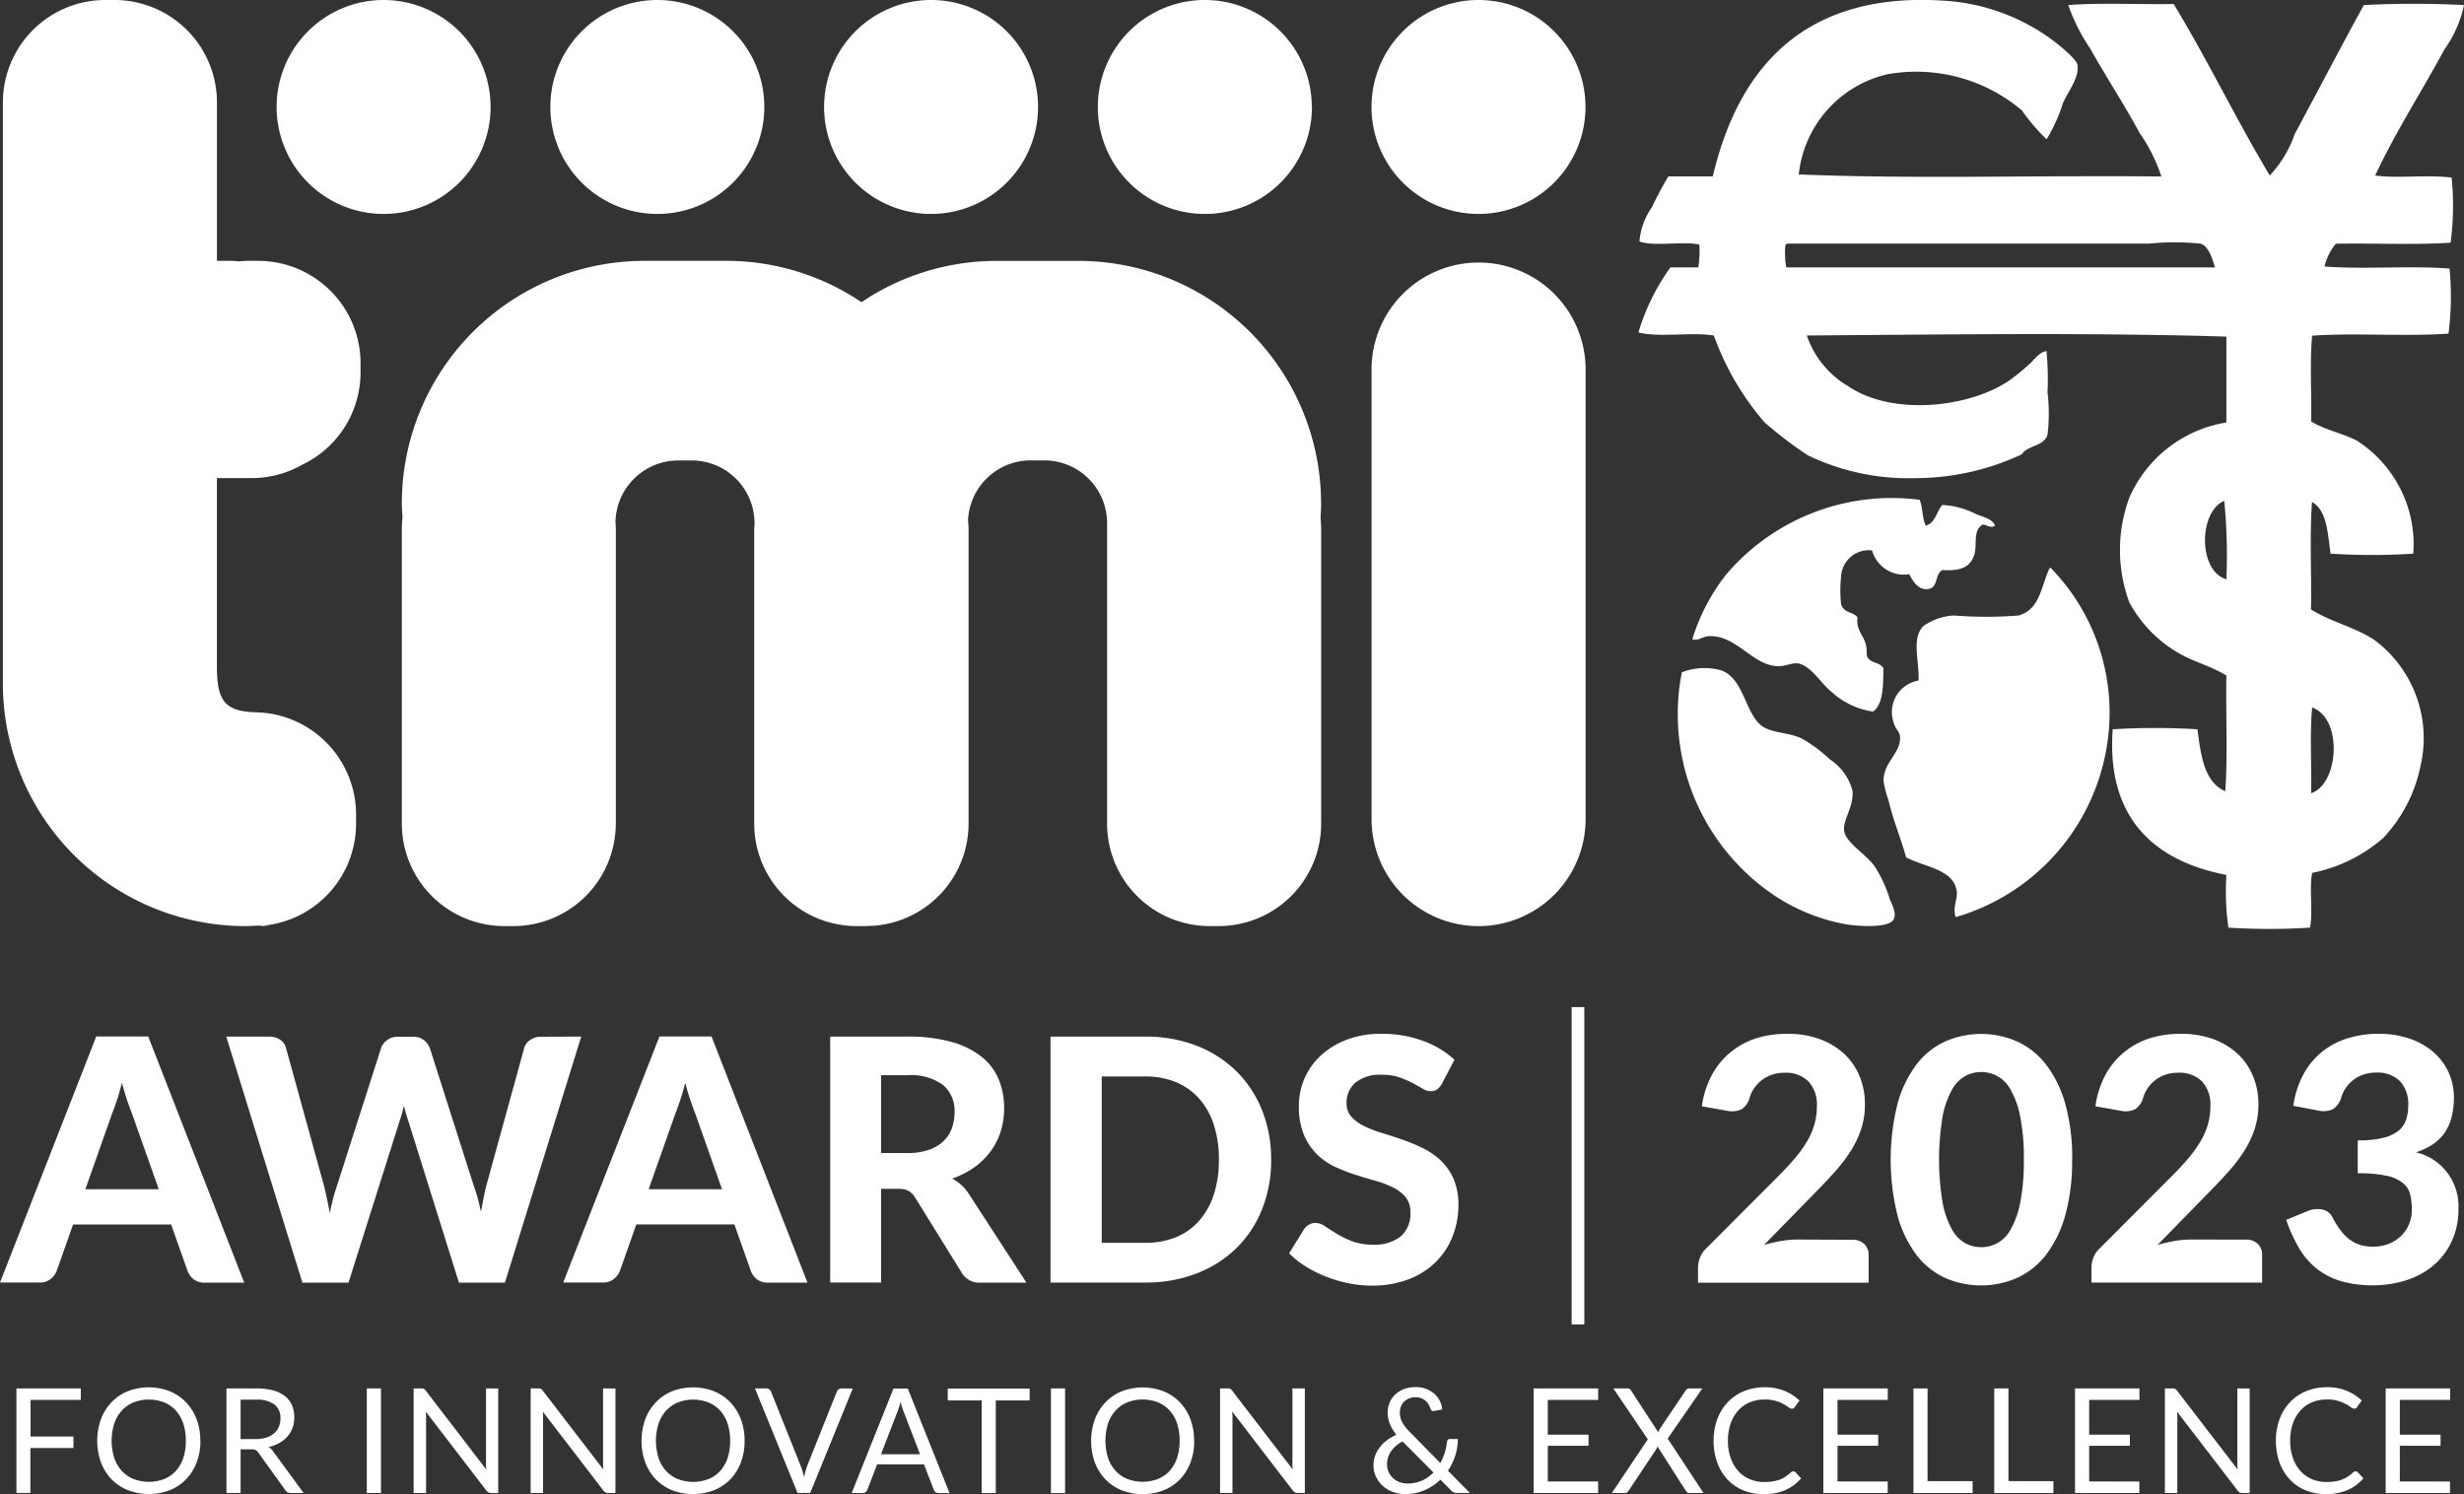 <svg xmlns="http://www.w3.org/2000/svg" width="97.287" height="59"><rect width="100%" height="100%" fill="#333333" stroke="none"/><path d="M9.643 50.649H8.082a.688.688 0 0 1-.425-.124.752.752 0 0 1-.244-.318l-.656-1.855H2.886l-.656 1.855a.762.762 0 0 1-.234.3.642.642 0 0 1-.422.137H0l3.8-9.716h2.053Zm-3.375-3.69-1.052-2.973q-.094-.234-.2-.549t-.2-.683q-.094.375-.2.693t-.2.553l-1.045 2.96Zm16.681-6.027-3.013 9.716H18.12l-1.989-6.355q-.047-.134-.094-.295t-.087-.342q-.04.181-.087.342t-.094.295l-2.009 6.355h-1.821l-3.006-9.715h1.687a.763.763 0 0 1 .439.121.549.549 0 0 1 .231.321l1.51 5.477q.054.228.111.492t.111.559q.06-.3.127-.562t.147-.489l1.754-5.477a.639.639 0 0 1 .231-.3.685.685 0 0 1 .432-.137h.587a.688.688 0 0 1 .425.124.754.754 0 0 1 .244.318l1.748 5.477q.08.215.147.466t.127.532l.1-.532q.047-.251.1-.466l1.507-5.477a.572.572 0 0 1 .228-.308.711.711 0 0 1 .435-.134Zm8.933 9.716h-1.56a.688.688 0 0 1-.425-.124.752.752 0 0 1-.244-.318l-.656-1.855h-3.873l-.656 1.855a.762.762 0 0 1-.234.3.642.642 0 0 1-.422.137h-1.574l3.8-9.716h2.056Zm-3.375-3.689-1.051-2.973q-.094-.234-.2-.549t-.2-.683q-.094.375-.2.693t-.2.553l-1.045 2.96Zm12.02 3.689h-1.816a.789.789 0 0 1-.737-.388l-1.848-2.98a.787.787 0 0 0-.251-.255.818.818 0 0 0-.405-.08h-.683v3.7h-2.009v-9.712h3.053a6.285 6.285 0 0 1 1.741.211 3.348 3.348 0 0 1 1.185.586 2.248 2.248 0 0 1 .676.894 2.967 2.967 0 0 1 .214 1.142 3 3 0 0 1-.137.914 2.7 2.7 0 0 1-.4.787 2.867 2.867 0 0 1-.643.629 3.327 3.327 0 0 1-.87.442 1.925 1.925 0 0 1 .362.258 1.763 1.763 0 0 1 .3.358Zm-4.707-5.116a2.57 2.57 0 0 0 .844-.124 1.583 1.583 0 0 0 .583-.342 1.329 1.329 0 0 0 .335-.512 1.869 1.869 0 0 0 .107-.643 1.317 1.317 0 0 0-.459-1.071 2.15 2.15 0 0 0-1.4-.382h-1.043v3.073Zm14.37.255a5.214 5.214 0 0 1-.358 1.959 4.448 4.448 0 0 1-1.011 1.537 4.624 4.624 0 0 1-1.57 1 5.512 5.512 0 0 1-2.036.362h-3.738v-9.712h3.736a5.512 5.512 0 0 1 2.036.362 4.6 4.6 0 0 1 1.57 1.008 4.49 4.49 0 0 1 1.011 1.537 5.17 5.17 0 0 1 .358 1.949m-2.062 0a4.372 4.372 0 0 0-.2-1.373 2.894 2.894 0 0 0-.576-1.031 2.517 2.517 0 0 0-.914-.65 3.119 3.119 0 0 0-1.222-.228H43.5v6.569h1.714a3.157 3.157 0 0 0 1.222-.224 2.466 2.466 0 0 0 .914-.65 2.927 2.927 0 0 0 .576-1.035 4.4 4.4 0 0 0 .2-1.379m8.806-2.993a.769.769 0 0 1-.191.224.417.417 0 0 1-.251.07.619.619 0 0 1-.318-.1q-.171-.1-.4-.224a3.83 3.83 0 0 0-.522-.224 2.073 2.073 0 0 0-.69-.1 1.527 1.527 0 0 0-1.045.311 1.04 1.04 0 0 0-.348.814.764.764 0 0 0 .191.533 1.663 1.663 0 0 0 .5.365 4.657 4.657 0 0 0 .706.275q.395.12.81.264a7.128 7.128 0 0 1 .81.338 2.858 2.858 0 0 1 .707.489 2.248 2.248 0 0 1 .5.72 2.52 2.52 0 0 1 .191 1.035 3.319 3.319 0 0 1-.231 1.242 2.941 2.941 0 0 1-.666 1.011 3.075 3.075 0 0 1-1.075.68 3.985 3.985 0 0 1-1.45.248 4.6 4.6 0 0 1-.921-.094 5.285 5.285 0 0 1-.884-.261 4.824 4.824 0 0 1-.8-.4 3.5 3.5 0 0 1-.656-.522l.589-.951a.6.6 0 0 1 .194-.178.5.5 0 0 1 .254-.07.694.694 0 0 1 .382.134q.2.134.462.295a3.736 3.736 0 0 0 .606.295 2.286 2.286 0 0 0 .827.134 1.654 1.654 0 0 0 1.088-.321 1.177 1.177 0 0 0 .385-.958.9.9 0 0 0-.191-.6 1.533 1.533 0 0 0-.5-.382 3.967 3.967 0 0 0-.7-.265q-.4-.11-.81-.244a6.684 6.684 0 0 1-.81-.321 2.508 2.508 0 0 1-.7-.5 2.346 2.346 0 0 1-.5-.764 2.938 2.938 0 0 1-.191-1.132 2.686 2.686 0 0 1 .846-1.961 3.149 3.149 0 0 1 1.021-.636 3.735 3.735 0 0 1 1.39-.241 4.72 4.72 0 0 1 1.624.271 3.646 3.646 0 0 1 1.262.753Zm5.122-3.027h.5V52.3h-.5Zm11.082 9.188a.646.646 0 0 1 .472.168.59.59 0 0 1 .171.442v1.085h-6.736v-.6a1.123 1.123 0 0 1 .073-.378.976.976 0 0 1 .248-.372l2.879-2.886q.368-.368.65-.706a4.8 4.8 0 0 0 .469-.663 2.88 2.88 0 0 0 .281-.659 2.6 2.6 0 0 0 .093-.7 1.346 1.346 0 0 0-.335-.988 1.268 1.268 0 0 0-.944-.338 1.513 1.513 0 0 0-.492.077 1.441 1.441 0 0 0-.4.211 1.414 1.414 0 0 0-.3.315 1.29 1.29 0 0 0-.188.4.773.773 0 0 1-.325.445.919.919 0 0 1-.579.05l-.978-.174a3.712 3.712 0 0 1 .4-1.245 2.947 2.947 0 0 1 .737-.891A3.041 3.041 0 0 1 69.34 41a4.093 4.093 0 0 1 1.225-.178 3.673 3.673 0 0 1 1.256.2 2.873 2.873 0 0 1 .968.569 2.515 2.515 0 0 1 .623.881 2.86 2.86 0 0 1 .221 1.139 3.079 3.079 0 0 1-.154.991 3.938 3.938 0 0 1-.418.867 6.329 6.329 0 0 1-.613.8q-.348.389-.737.783l-2.062 2.109a5.875 5.875 0 0 1 .676-.157 3.77 3.77 0 0 1 .629-.057Zm8.678-3.167A7.91 7.91 0 0 1 81.54 48a4.542 4.542 0 0 1-.757 1.55 3.036 3.036 0 0 1-1.142.911 3.539 3.539 0 0 1-2.843 0 2.988 2.988 0 0 1-1.132-.911 4.572 4.572 0 0 1-.745-1.55 9.124 9.124 0 0 1 0-4.416 4.577 4.577 0 0 1 .747-1.547 2.988 2.988 0 0 1 1.132-.911 3.539 3.539 0 0 1 2.843 0 3.036 3.036 0 0 1 1.142.911 4.547 4.547 0 0 1 .757 1.547 7.87 7.87 0 0 1 .275 2.206m-1.909 0a8.309 8.309 0 0 0-.144-1.7 3.5 3.5 0 0 0-.378-1.058 1.3 1.3 0 0 0-1.165-.7 1.334 1.334 0 0 0-.619.154 1.378 1.378 0 0 0-.529.542 3.508 3.508 0 0 0-.372 1.058 10.4 10.4 0 0 0 0 3.409 3.505 3.505 0 0 0 .372 1.058 1.376 1.376 0 0 0 .529.542 1.331 1.331 0 0 0 .619.154 1.3 1.3 0 0 0 1.165-.7 3.494 3.494 0 0 0 .378-1.058 8.347 8.347 0 0 0 .144-1.708m8.765 3.167a.646.646 0 0 1 .472.168.591.591 0 0 1 .171.442v1.085h-6.738v-.6a1.117 1.117 0 0 1 .074-.378.97.97 0 0 1 .248-.367l2.879-2.886q.368-.368.65-.706a4.759 4.759 0 0 0 .469-.663 2.869 2.869 0 0 0 .281-.659 2.6 2.6 0 0 0 .094-.7 1.346 1.346 0 0 0-.335-.988 1.269 1.269 0 0 0-.944-.338 1.512 1.512 0 0 0-.492.077 1.442 1.442 0 0 0-.4.211 1.414 1.414 0 0 0-.3.315 1.289 1.289 0 0 0-.187.4.775.775 0 0 1-.325.445.919.919 0 0 1-.579.05l-.978-.174a3.712 3.712 0 0 1 .4-1.245 2.951 2.951 0 0 1 .737-.891A3.044 3.044 0 0 1 84.875 41a4.1 4.1 0 0 1 1.226-.178 3.675 3.675 0 0 1 1.256.2 2.872 2.872 0 0 1 .968.569 2.513 2.513 0 0 1 .623.881 2.864 2.864 0 0 1 .221 1.139 3.072 3.072 0 0 1-.154.991 3.938 3.938 0 0 1-.418.867 6.331 6.331 0 0 1-.613.8q-.348.389-.737.783l-2.062 2.109a5.888 5.888 0 0 1 .676-.157 3.77 3.77 0 0 1 .629-.057Zm1.875-5.283a3.712 3.712 0 0 1 .4-1.245 2.947 2.947 0 0 1 .737-.891A3.047 3.047 0 0 1 92.693 41a4.062 4.062 0 0 1 1.222-.178 3.7 3.7 0 0 1 1.249.2 2.793 2.793 0 0 1 .934.539 2.339 2.339 0 0 1 .79 1.774 3.069 3.069 0 0 1-.1.813 1.876 1.876 0 0 1-.288.613 1.775 1.775 0 0 1-.469.442 2.792 2.792 0 0 1-.639.3 2.178 2.178 0 0 1 1.674 2.23 2.965 2.965 0 0 1-.275 1.309 2.787 2.787 0 0 1-.737.948 3.128 3.128 0 0 1-1.075.573 4.289 4.289 0 0 1-1.282.191 4.426 4.426 0 0 1-1.252-.161 2.85 2.85 0 0 1-.954-.482 2.948 2.948 0 0 1-.706-.807 5.764 5.764 0 0 1-.516-1.135l.817-.335a1 1 0 0 1 .6-.073.555.555 0 0 1 .4.295 4.246 4.246 0 0 0 .284.469 1.946 1.946 0 0 0 .338.371 1.4 1.4 0 0 0 .425.244 1.584 1.584 0 0 0 .546.087 1.657 1.657 0 0 0 .676-.127 1.484 1.484 0 0 0 .482-.331 1.362 1.362 0 0 0 .291-.462 1.448 1.448 0 0 0 .1-.512 2.8 2.8 0 0 0-.06-.606.845.845 0 0 0-.278-.462 1.517 1.517 0 0 0-.643-.295 5.093 5.093 0 0 0-1.155-.1v-1.3a4.075 4.075 0 0 0 1-.1 1.579 1.579 0 0 0 .609-.281.93.93 0 0 0 .3-.435 1.768 1.768 0 0 0 .084-.556 1.323 1.323 0 0 0-.331-.971 1.266 1.266 0 0 0-.941-.335 1.512 1.512 0 0 0-.492.077 1.445 1.445 0 0 0-.4.211 1.408 1.408 0 0 0-.3.315 1.283 1.283 0 0 0-.187.4.808.808 0 0 1-.328.445.924.924 0 0 1-.583.05ZM1.207 55.281v1.443H2.9v.455H1.2v1.775H.648v-4.128h2.543v.455Zm6.707 1.61a2.384 2.384 0 0 1-.147.851 1.949 1.949 0 0 1-.415.667 1.857 1.857 0 0 1-.644.433 2.318 2.318 0 0 1-1.661 0 1.859 1.859 0 0 1-.647-.432 1.953 1.953 0 0 1-.415-.667 2.543 2.543 0 0 1 0-1.7 1.968 1.968 0 0 1 .415-.668 1.86 1.86 0 0 1 .642-.437 2.292 2.292 0 0 1 1.661 0 1.858 1.858 0 0 1 .644.437 1.964 1.964 0 0 1 .415.668 2.385 2.385 0 0 1 .147.851m-.573 0a2.094 2.094 0 0 0-.1-.683 1.444 1.444 0 0 0-.294-.512 1.275 1.275 0 0 0-.461-.321 1.68 1.68 0 0 0-1.207 0 1.29 1.29 0 0 0-.462.321 1.435 1.435 0 0 0-.3.512 2.292 2.292 0 0 0 0 1.364 1.435 1.435 0 0 0 .3.51 1.273 1.273 0 0 0 .462.319 1.7 1.7 0 0 0 1.207 0 1.259 1.259 0 0 0 .461-.319 1.444 1.444 0 0 0 .294-.51 2.08 2.08 0 0 0 .1-.681m4.652 2.062h-.5a.244.244 0 0 1-.225-.118L10.2 57.361a.321.321 0 0 0-.105-.1.387.387 0 0 0-.174-.03H9.5v1.722h-.559v-4.127h1.167a2.542 2.542 0 0 1 .677.079 1.292 1.292 0 0 1 .471.229.915.915 0 0 1 .275.362 1.209 1.209 0 0 1 .089.474 1.19 1.19 0 0 1-.069.409 1.076 1.076 0 0 1-.2.342 1.2 1.2 0 0 1-.32.258 1.586 1.586 0 0 1-.428.161.552.552 0 0 1 .184.176Zm-1.907-2.129a1.411 1.411 0 0 0 .428-.059.881.881 0 0 0 .311-.167.691.691 0 0 0 .189-.258.842.842 0 0 0 .063-.331.659.659 0 0 0-.242-.556 1.176 1.176 0 0 0-.726-.187H9.5v1.558Zm4.961 2.129h-.559v-4.13h.559Zm4.629-4.128v4.128H19.4a.236.236 0 0 1-.111-.023.274.274 0 0 1-.088-.078l-2.388-3.111c0 .048.007.1.009.141s0 .09 0 .13v2.941h-.49v-4.13h.288a.4.4 0 0 1 .064 0 .153.153 0 0 1 .046.014.176.176 0 0 1 .04.029.452.452 0 0 1 .043.047l2.387 3.113c0-.05-.007-.1-.01-.146s0-.091 0-.134v-2.923Zm4.629 0v4.128h-.28a.237.237 0 0 1-.111-.023.277.277 0 0 1-.088-.078l-2.388-3.111c0 .048.007.1.009.141s0 .09 0 .13v2.941h-.49v-4.13h.288a.4.4 0 0 1 .064 0 .149.149 0 0 1 .046.014.177.177 0 0 1 .04.029.483.483 0 0 1 .043.047l2.388 3.108c0-.05-.007-.1-.01-.146s0-.091 0-.134v-2.918Zm5.1 2.066a2.384 2.384 0 0 1-.147.851 1.949 1.949 0 0 1-.415.667 1.857 1.857 0 0 1-.644.433 2.318 2.318 0 0 1-1.661 0 1.859 1.859 0 0 1-.642-.433 1.949 1.949 0 0 1-.415-.667 2.539 2.539 0 0 1 0-1.7 1.963 1.963 0 0 1 .415-.668 1.86 1.86 0 0 1 .642-.437 2.292 2.292 0 0 1 1.661 0 1.858 1.858 0 0 1 .644.437 1.964 1.964 0 0 1 .415.668 2.385 2.385 0 0 1 .147.851m-.573 0a2.094 2.094 0 0 0-.1-.683 1.444 1.444 0 0 0-.294-.512 1.273 1.273 0 0 0-.461-.321 1.68 1.68 0 0 0-1.207 0 1.289 1.289 0 0 0-.462.321 1.432 1.432 0 0 0-.3.512 2.292 2.292 0 0 0 0 1.364 1.432 1.432 0 0 0 .3.51 1.272 1.272 0 0 0 .462.319 1.7 1.7 0 0 0 1.207 0 1.257 1.257 0 0 0 .461-.319 1.444 1.444 0 0 0 .294-.51 2.08 2.08 0 0 0 .1-.681m4.843-2.066-1.68 4.124h-.5l-1.682-4.128h.447a.185.185 0 0 1 .121.038.227.227 0 0 1 .069.095l1.164 2.912q.037.1.073.213c.024.077.045.158.065.242.019-.084.039-.165.06-.242s.044-.148.069-.213l1.161-2.912a.214.214 0 0 1 .068-.091.186.186 0 0 1 .122-.042Zm3.82 4.128h-.432a.187.187 0 0 1-.121-.037.23.23 0 0 1-.069-.095l-.386-1h-1.85l-.386 1a.2.2 0 0 1-.066.092.184.184 0 0 1-.121.04h-.432l1.651-4.128h.564Zm-1.164-1.533-.648-1.68a3.03 3.03 0 0 1-.121-.386 3.1 3.1 0 0 1-.124.389l-.648 1.677Zm4.327-2.125h-1.337v3.658h-.556V55.3h-1.34v-.47h3.232Zm1.4 3.658h-.559v-4.132h.559Zm5.1-2.062a2.378 2.378 0 0 1-.147.851 1.945 1.945 0 0 1-.415.667 1.857 1.857 0 0 1-.644.433 2.317 2.317 0 0 1-1.661 0 1.86 1.86 0 0 1-.643-.433 1.949 1.949 0 0 1-.415-.667 2.539 2.539 0 0 1 0-1.7 1.963 1.963 0 0 1 .415-.668 1.861 1.861 0 0 1 .643-.437 2.292 2.292 0 0 1 1.661 0 1.858 1.858 0 0 1 .644.437 1.96 1.96 0 0 1 .409.661 2.38 2.38 0 0 1 .147.851m-.573 0a2.1 2.1 0 0 0-.1-.683 1.445 1.445 0 0 0-.294-.512 1.273 1.273 0 0 0-.461-.321 1.68 1.68 0 0 0-1.207 0 1.287 1.287 0 0 0-.462.321 1.439 1.439 0 0 0-.3.512 2.3 2.3 0 0 0 0 1.364 1.439 1.439 0 0 0 .3.51 1.271 1.271 0 0 0 .462.319 1.694 1.694 0 0 0 1.207 0 1.257 1.257 0 0 0 .461-.319 1.445 1.445 0 0 0 .294-.51 2.087 2.087 0 0 0 .1-.681m4.946-2.066v4.128h-.28a.237.237 0 0 1-.111-.023.28.28 0 0 1-.088-.078l-2.388-3.111c0 .048.007.1.009.141s0 .09 0 .13v2.941h-.49v-4.127h.288a.393.393 0 0 1 .063 0 .153.153 0 0 1 .046.014.182.182 0 0 1 .04.029.452.452 0 0 1 .043.047l2.388 3.108c0-.05-.007-.1-.01-.146s0-.091 0-.134v-2.918Zm6.516 4.128h-.5a.372.372 0 0 1-.135-.02.324.324 0 0 1-.112-.083l-.418-.421a2.09 2.09 0 0 1-.624.416 1.917 1.917 0 0 1-.776.154 1.345 1.345 0 0 1-.451-.078 1.26 1.26 0 0 1-.4-.226 1.126 1.126 0 0 1-.282-.362 1.06 1.06 0 0 1-.107-.481 1.071 1.071 0 0 1 .068-.382 1.227 1.227 0 0 1 .189-.333 1.5 1.5 0 0 1 .285-.274 1.892 1.892 0 0 1 .36-.207 1.792 1.792 0 0 1-.259-.434 1.154 1.154 0 0 1-.084-.433 1.025 1.025 0 0 1 .076-.4.932.932 0 0 1 .22-.321 1.043 1.043 0 0 1 .35-.216 1.277 1.277 0 0 1 .462-.079 1.125 1.125 0 0 1 .415.074 1.055 1.055 0 0 1 .323.194.917.917 0 0 1 .215.281.874.874 0 0 1 .091.333l-.32.063c-.063.016-.111-.015-.141-.089a.7.7 0 0 0-.065-.155.609.609 0 0 0-.115-.147.589.589 0 0 0-.17-.109.577.577 0 0 0-.232-.043.707.707 0 0 0-.261.046.575.575 0 0 0-.2.128.556.556 0 0 0-.125.193.657.657 0 0 0-.043.241.783.783 0 0 0 .023.193.821.821 0 0 0 .073.187 1.264 1.264 0 0 0 .128.193 2.463 2.463 0 0 0 .187.208l1.187 1.207a2.129 2.129 0 0 0 .176-.407 2.064 2.064 0 0 0 .086-.422.149.149 0 0 1 .035-.086.1.1 0 0 1 .081-.032h.314a2.2 2.2 0 0 1-.1.65 2.282 2.282 0 0 1-.291.6Zm-2.657-2.033a1.227 1.227 0 0 0-.459.392.884.884 0 0 0-.154.5.731.731 0 0 0 .251.57.773.773 0 0 0 .256.148.885.885 0 0 0 .294.051 1.379 1.379 0 0 0 .58-.118 1.491 1.491 0 0 0 .451-.317ZM63.1 58.5v.455h-2.547v-4.129H63.1v.455h-1.988v1.371h1.608v.438h-1.608v1.41Zm4.16.455h-.553a.141.141 0 0 1-.1-.033.3.3 0 0 1-.059-.073l-1.106-1.734a.622.622 0 0 1-.052.118l-1.077 1.616a.558.558 0 0 1-.062.073.122.122 0 0 1-.091.033h-.519l1.42-2.12-1.361-2.009h.556a.157.157 0 0 1 .089.02.192.192 0 0 1 .052.058l1.077 1.653a.813.813 0 0 1 .06-.133l1.017-1.509a.208.208 0 0 1 .055-.065.117.117 0 0 1 .075-.025h.533l-1.368 1.982Zm3.552-.853a.107.107 0 0 1 .081.037l.222.239a1.768 1.768 0 0 1-.615.458 2.1 2.1 0 0 1-.874.164 2.045 2.045 0 0 1-.807-.154 1.774 1.774 0 0 1-.619-.432 1.958 1.958 0 0 1-.4-.667 2.494 2.494 0 0 1-.141-.855 2.406 2.406 0 0 1 .147-.856 1.963 1.963 0 0 1 .413-.668 1.853 1.853 0 0 1 .638-.434 2.127 2.127 0 0 1 .821-.154 2 2 0 0 1 .778.141 1.96 1.96 0 0 1 .594.383l-.184.256a.154.154 0 0 1-.045.048.129.129 0 0 1-.074.019.228.228 0 0 1-.127-.056 1.942 1.942 0 0 0-.2-.125 1.519 1.519 0 0 0-.3-.126 1.542 1.542 0 0 0-.446-.056 1.5 1.5 0 0 0-.585.111 1.277 1.277 0 0 0-.457.322 1.478 1.478 0 0 0-.3.513 2.045 2.045 0 0 0-.107.683 1.983 1.983 0 0 0 .111.688 1.516 1.516 0 0 0 .3.512 1.283 1.283 0 0 0 .452.318 1.44 1.44 0 0 0 .563.11 2.342 2.342 0 0 0 .333-.022 1.34 1.34 0 0 0 .274-.068 1.146 1.146 0 0 0 .233-.117 1.65 1.65 0 0 0 .215-.169.149.149 0 0 1 .1-.043m3.728.4v.455h-2.542v-4.131h2.544v.455h-1.985v1.371h1.608v.438h-1.608v1.41Zm3.353-.014v.469H75.55v-4.131h.556v3.659Zm3.189 0v.469h-2.337v-4.131h.561v3.659Zm3.393.014v.455h-2.541v-4.131h2.544v.455h-1.985v1.371h1.608v.438h-1.608v1.41Zm4.356-3.673v4.128h-.279a.238.238 0 0 1-.111-.023.279.279 0 0 1-.088-.078l-2.388-3.111c0 .048.007.1.009.141s0 .09 0 .13v2.941h-.49v-4.131h.288a.4.4 0 0 1 .064 0 .153.153 0 0 1 .046.014.176.176 0 0 1 .04.029.482.482 0 0 1 .043.047l2.388 3.108c0-.05-.007-.1-.01-.146s0-.091 0-.134v-2.918Zm4.188 3.271a.107.107 0 0 1 .081.037l.222.239a1.767 1.767 0 0 1-.615.458 2.1 2.1 0 0 1-.874.164 2.043 2.043 0 0 1-.807-.154 1.774 1.774 0 0 1-.619-.432 1.95 1.95 0 0 1-.4-.667 2.488 2.488 0 0 1-.141-.855 2.4 2.4 0 0 1 .147-.856 1.955 1.955 0 0 1 .413-.668 1.849 1.849 0 0 1 .638-.434 2.128 2.128 0 0 1 .821-.154 2 2 0 0 1 .778.141 1.959 1.959 0 0 1 .593.383l-.184.256a.154.154 0 0 1-.045.048.128.128 0 0 1-.073.019.227.227 0 0 1-.127-.056 1.972 1.972 0 0 0-.2-.125 1.449 1.449 0 0 0-.749-.181 1.5 1.5 0 0 0-.585.111 1.277 1.277 0 0 0-.457.322 1.482 1.482 0 0 0-.3.513 2.045 2.045 0 0 0-.106.683 1.99 1.99 0 0 0 .111.688 1.52 1.52 0 0 0 .3.512 1.285 1.285 0 0 0 .452.318 1.441 1.441 0 0 0 .563.11 2.339 2.339 0 0 0 .333-.022 1.335 1.335 0 0 0 .274-.068 1.149 1.149 0 0 0 .234-.117 1.686 1.686 0 0 0 .215-.169.148.148 0 0 1 .1-.043m3.728.4v.455h-2.54v-4.13h2.544v.455h-1.985v1.371h1.608v.438h-1.608v1.41ZM97.287.2a4.66 4.66 0 0 1-.775 1.755c-.875 1.628-1.918 3.23-2.732 4.977.913.12 2.1-.041 3.018.082a10.9 10.9 0 0 1-.041 2.569c-1.429.094-3.031.013-4.529.041a2.192 2.192 0 0 0-.449.9c1.551.12 3.386-.041 4.937.081a11.474 11.474 0 0 1-.041 2.569c-1.7.122-3.684-.038-5.383.082-.1 1.049-.015 2.271-.041 3.385.6.365 1.26.462 1.834.776a4.876 4.876 0 0 1 2.2 4.447 26.265 26.265 0 0 1-3.266 0c-.115-.809-.14-1.709-.732-2.041-.1 1.335-.015 2.842-.041 4.243.816.51 1.781.709 2.528 1.224a4.832 4.832 0 0 1 1.8 4.937 5.823 5.823 0 0 1-1.469 2.855 6.019 6.019 0 0 1-2.814 1.385c-.117.633.033 1.533-.082 2.163a25.711 25.711 0 0 1-3.225 0 10.512 10.512 0 0 1-.079-2.082c-2.844-.543-4.743-2.245-4.488-5.75a27.548 27.548 0 0 1 3.345 0c.135 1.046.273 2.092 1.1 2.446.1-1.441.015-3.059.043-4.566-.523-.337-1.2-.518-1.755-.816a5.122 5.122 0 0 1-2.079-2.082 5.96 5.96 0 0 1 0-4.12 5.054 5.054 0 0 1 3.834-2.977v-3.391c-2.3-.071-4.689-.094-7.1-.1-3.171 0-6.381.033-9.465.056a3.7 3.7 0 0 0 1.63 2c1.794 1.22 4.919.829 6.447-.283.24-.176.48-.38.694-.571s.393-.482.691-.531a11.53 11.53 0 0 1 .041 1.63 7.032 7.032 0 0 1 0 1.674c-.151.472-.781.406-1.018.775a9.969 9.969 0 0 1-4.2.939 9.163 9.163 0 0 1-4.243-.9 15.79 15.79 0 0 1-1.714-1.306 10.9 10.9 0 0 1-2-3.426c-.888-.145-2.158.089-2.977-.122a8.594 8.594 0 0 1 1.263-2.569h1.1a3.885 3.885 0 0 0 .041-.9c-.684-.145-1.747.089-2.365-.122a2.732 2.732 0 0 1 .49-1.347c.2-.426.421-.834.651-1.222h1.755c.977-4.138 3.485-7.345 9.217-6.934a7.989 7.989 0 0 1 4.406 1.712c.288.235.74.623.776.816.089.5-.4 1.094-.571 1.508a6.584 6.584 0 0 1-.648 1.431 7.92 7.92 0 0 1-.977-1.143 6.462 6.462 0 0 0-5.3-1.426 4.554 4.554 0 0 0-3.508 3.957c4.6.189 9.557.028 14.317.081a6.513 6.513 0 0 0-.857-1.714c-.6-1.117-1.324-2.214-1.957-3.345A7.337 7.337 0 0 1 81.663.2C82.97.1 84.452.184 85.824.158c1.33 2.192 2.476 4.57 3.794 6.771A4.541 4.541 0 0 0 90.6 5.3c.9-1.674 1.814-3.429 2.732-5.1a39.3 39.3 0 0 1 3.957 0m-6.038 31.121c1.082-.342 1.276-2.936.041-3.385-.1 1.049-.015 2.271-.041 3.385m-3.345-8.445a22.679 22.679 0 0 0-.084-3.1c-1.016.429-1.041 2.768.084 3.1M70.528 10.56h16.93c-.1-.286-.232-.839-.571-.939a10.054 10.054 0 0 0-2.041 0H70.568a.112.112 0 0 0-.081.122 3.342 3.342 0 0 0 .041.816M81.01 22.471c-.008-.033-.033-.049-.082-.041-.35.735-.37 1.623-1.222 1.875a16.671 16.671 0 0 1-2.572 0 2.321 2.321 0 0 0-1.181.408c-.492.467-.173 1.367-.2 2.161a1.261 1.261 0 0 0-.98 1.674c.046.207.23.344.245.53.056.651-.64.99-.653 1.753a4.476 4.476 0 0 0 .2.775c.194.821.508 1.551.694 2.245.684.385 1.883.457 2 1.345.041.314-.176.633-.041 1.02a8.426 8.426 0 0 0 5.957-6.689 8.182 8.182 0 0 0-2.163-7.057m-2.977-2.163a3.322 3.322 0 0 0-1.344-.367c-.235.258-.27.709-.653.816-.148-.276-.117-.727-.245-1.02a8.583 8.583 0 0 0-7.628 2.939 7.816 7.816 0 0 0-1.347 2.569c.22.081.4-.11.653-.122 1.11-.056 1.745 1.2 2.773 1.184.339-.008.592-.186.857-.082.5.192.809.783 1.265 1.141a3.061 3.061 0 0 0 1.589.734c.406-.3.4-1.01.408-1.712-.133-.237-.461-.189-.612-.408-.087-.133-.018-.288-.081-.531-.1-.38-.4-.594-.327-1.061-.135-.222-.558-.174-.65-.531a5.031 5.031 0 0 1 0-1.1 1.094 1.094 0 0 1 1.222-1.021 1.306 1.306 0 0 0 1.47.939c.163.326.413.686.816.569.322-.092.194-.569.49-.732.707.041 1.1-.1 1.263-.612.12-.38-.069-.957.326-1.184.166.005.326.164.49.041-.1-.268-.477-.347-.735-.449m-4.04 13.869c-.388-.5-1.133-.916-1.184-1.385-.046-.434.408-.975.326-1.592a2.144 2.144 0 0 0-.9-1.222 5.583 5.583 0 0 0-1.1-.816c-.464-.22-.982-.2-1.429-.408-.8-.38-.791-1.944-1.753-2.283a2.455 2.455 0 0 0-1.551.079 8.618 8.618 0 0 0 3.715 8.851 7.526 7.526 0 0 0 2.773 1.1c.551.087 1.712.148 1.878-.2.115-.245-.043-.518-.163-.816a4.976 4.976 0 0 0-.612-1.306M58.38 36.57a4.225 4.225 0 0 1-4.226-4.226V14.528a4.226 4.226 0 0 1 8.451 0v17.816a4.226 4.226 0 0 1-4.225 4.226m-6.22-16.688a9.58 9.58 0 0 0-9.58-9.58h-3.218a9.535 9.535 0 0 0-5.348 1.631 9.536 9.536 0 0 0-5.349-1.633h-3.219a9.58 9.58 0 0 0-9.58 9.58c0 .19.016.377.026.565a4.093 4.093 0 0 0-.026.45v11.628a4.046 4.046 0 0 0 4.047 4.046h.358a4.044 4.044 0 0 0 4.029-3.741c.008-.1.015-.2.015-.3V20.9c0-.092-.008-.181-.013-.271a2.478 2.478 0 0 1 2.477-2.446h.533a2.479 2.479 0 0 1 2.479 2.479v.038c0 .067-.012.133-.012.2v11.623a4.046 4.046 0 0 0 4.047 4.046h.37c.085 0 .168-.008.251-.013.045 0 .091 0 .135-.007a4.046 4.046 0 0 0 3.66-4.027V20.9c0-.118-.01-.234-.021-.349A2.476 2.476 0 0 1 40.7 18.18h.533a2.479 2.479 0 0 1 2.479 2.479v11.864a4.046 4.046 0 0 0 4.047 4.046h.358a4.046 4.046 0 0 0 4.047-4.046V20.9a4.1 4.1 0 0 0-.026-.451c.011-.188.026-.374.026-.565M58.38 8.448a4.224 4.224 0 1 1 4.22-4.224 4.224 4.224 0 0 1-4.22 4.224M19.37 4.224a4.224 4.224 0 1 0-4.224 4.224 4.224 4.224 0 0 0 4.224-4.224m10.808 0a4.224 4.224 0 1 0-4.224 4.224 4.224 4.224 0 0 0 4.224-4.224m10.808 0a4.224 4.224 0 1 0-4.224 4.224 4.224 4.224 0 0 0 4.224-4.224m10.808 0a4.224 4.224 0 1 0-4.224 4.224 4.224 4.224 0 0 0 4.23-4.224M10.709 36.57c-.109 0-.215-.01-.322-.019a4.221 4.221 0 0 1-.375.019Zm-.775-17.691a4.024 4.024 0 0 0 1.975-.516 4.043 4.043 0 0 0 2.327-3.663v-.355a4.046 4.046 0 0 0-4.047-4.045h-.354c-.135 0-.268.007-.4.02a4.042 4.042 0 0 0-.4-.02h-.469V4.047A4.046 4.046 0 0 0 4.519 0h-.358A4.046 4.046 0 0 0 .114 4.047V26.99a9.58 9.58 0 0 0 9.58 9.58c.19 0 .377-.015.565-.026.042 0 .085 0 .128.008a4.045 4.045 0 0 0 3.672-4.027v-.358a4.044 4.044 0 0 0-3.742-4.031c-.046 0-.093 0-.139-.007-1.354-.018-1.614-.495-1.614-1.853v-7.397Zm-.453 9.883-.014.017c-.018 0-.008-.006.014-.017" fill="#fff"/></svg>
